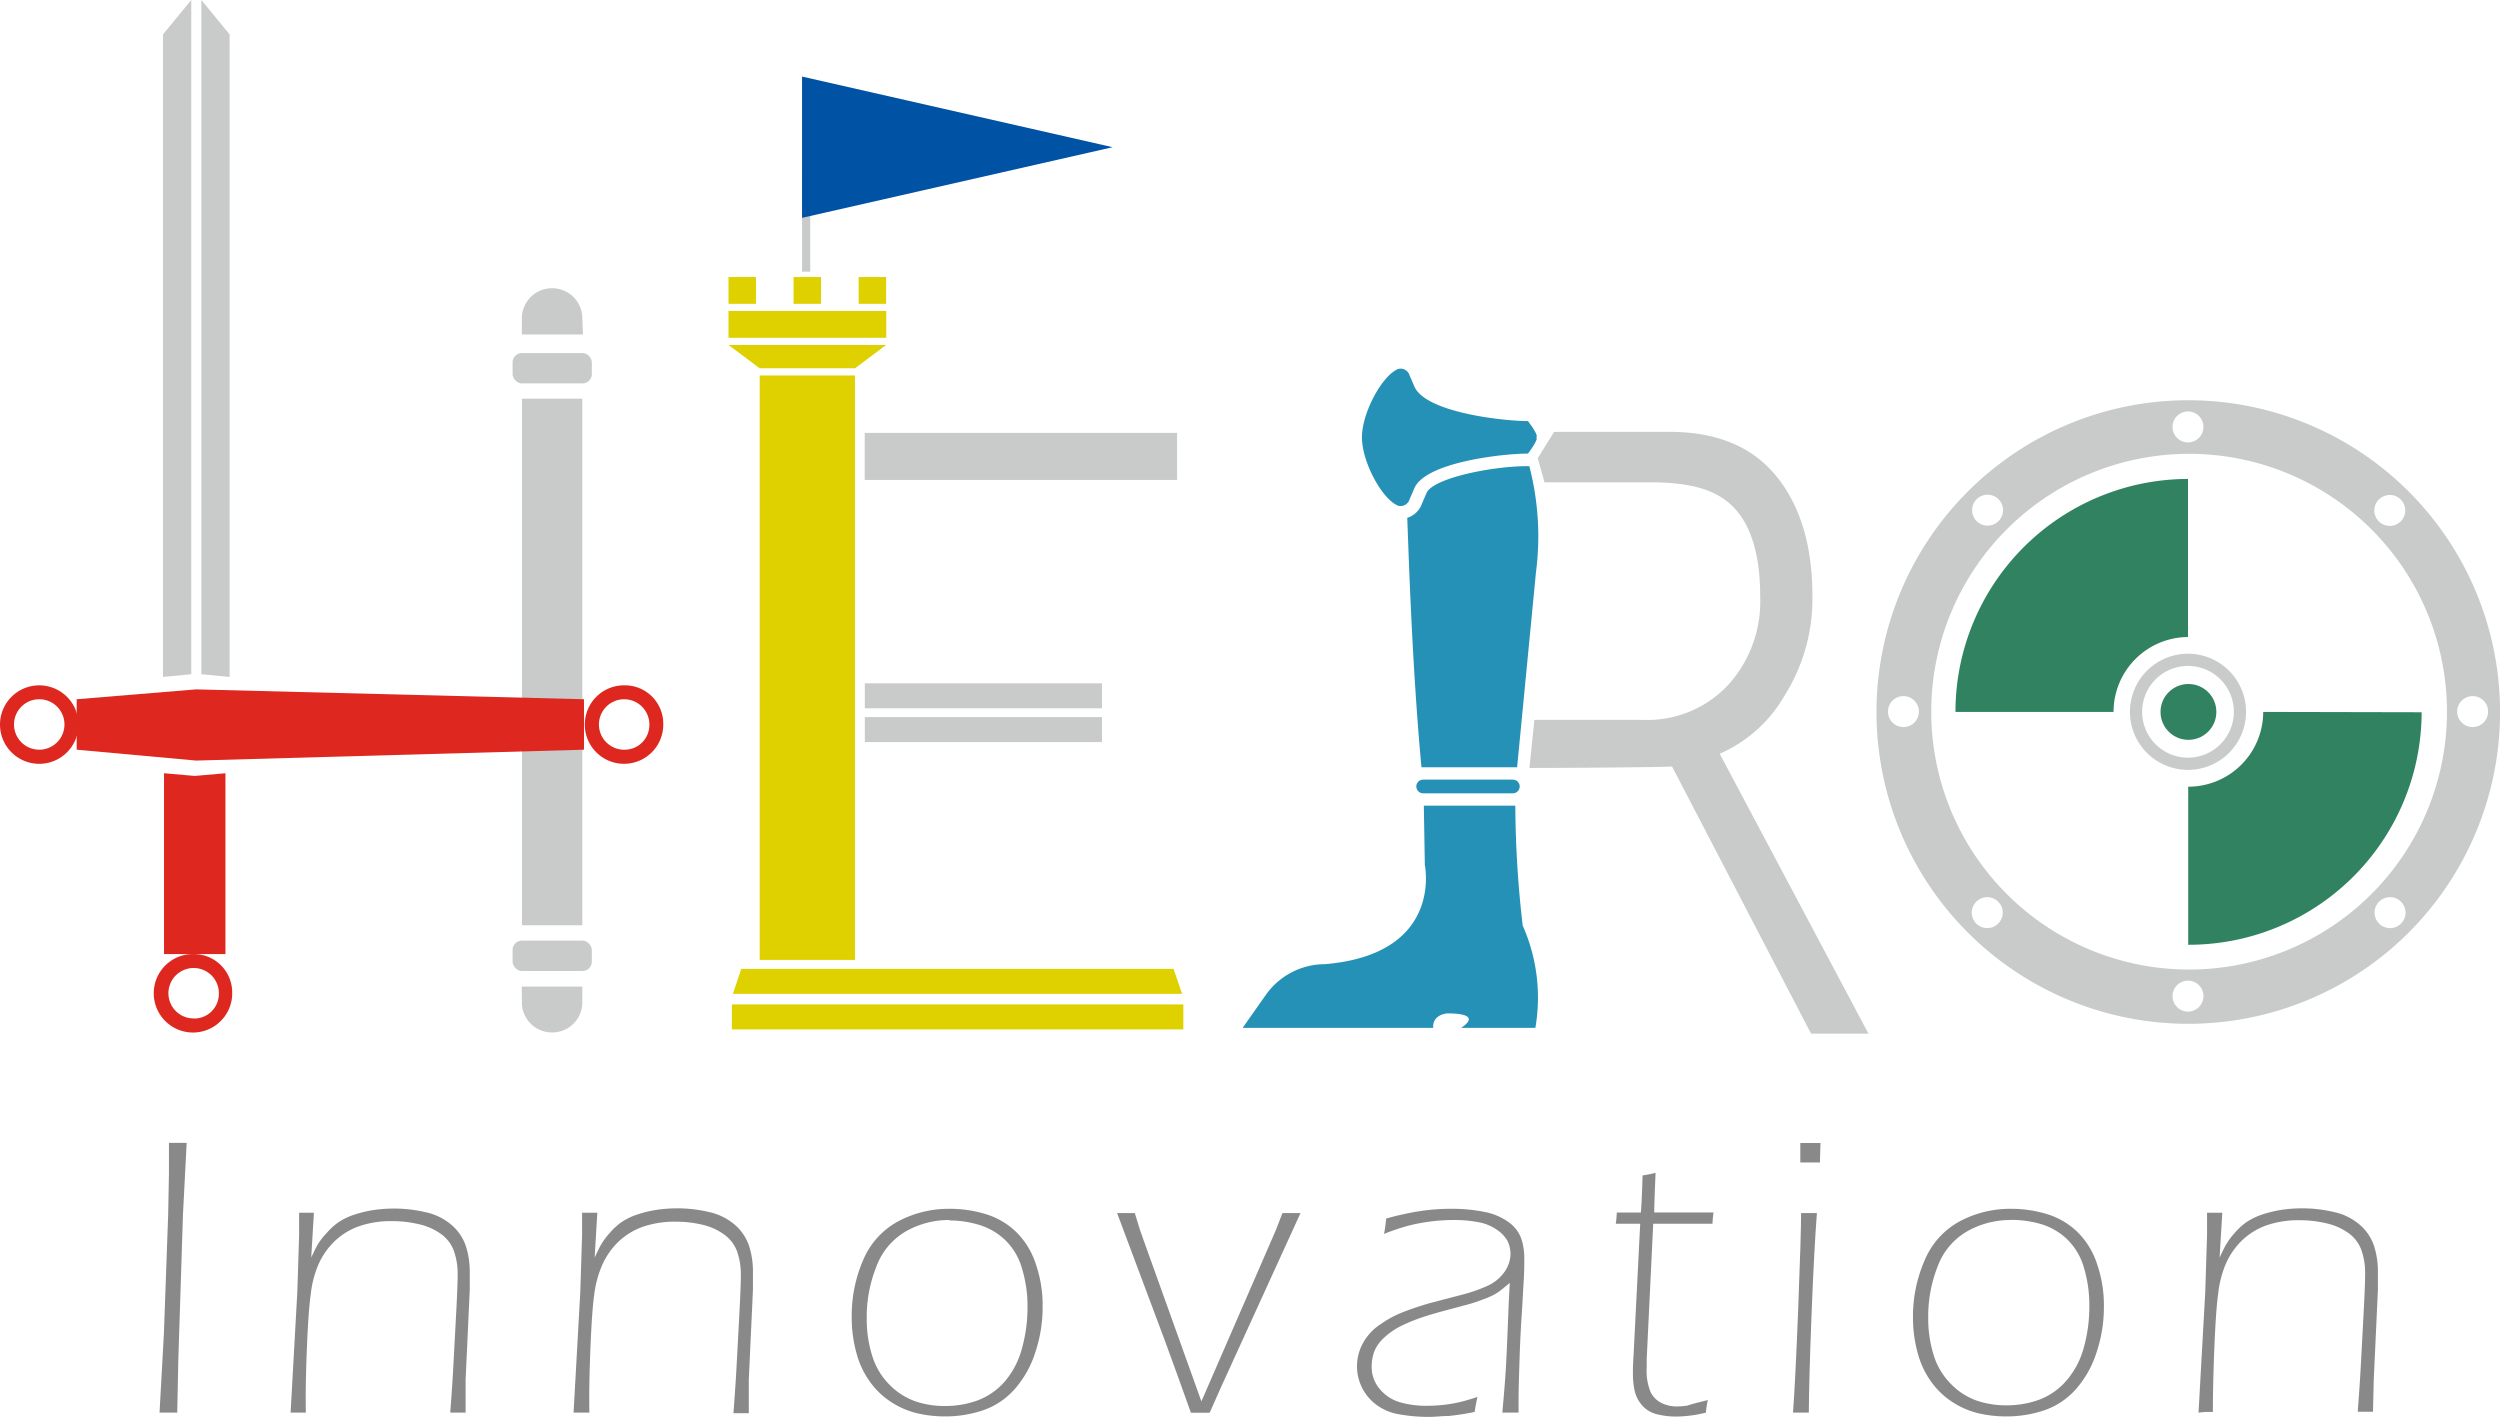 <svg xmlns="http://www.w3.org/2000/svg" viewBox="0 0 222.99 126.38"><defs><style>.cls-1{fill:#898989;}.cls-2{fill:#c9caca;}.cls-3{fill:#de271f;}.cls-4{fill:#318261;}.cls-5{fill:#2591b6;}.cls-6{fill:#dfd100;}.cls-7{fill:#0052a5;}</style></defs><g id="レイヤー_2" data-name="レイヤー 2"><g id="レイヤー_1-2" data-name="レイヤー 1"><g id="レイヤー_2-2" data-name="レイヤー 2"><g id="レイヤー_1-2-2" data-name="レイヤー 1-2"><path class="cls-1" d="M14.23,126l.39-7.07L15,108.34l.07-3.67v-2.73h1.58l-.33,6.38-.42,13.13L15.81,126H14.23Z"/><path class="cls-1" d="M25.92,126l.6-10.77.16-5.06v-2H28l-.24,4c.26-.55.47-1,.64-1.26a5.76,5.76,0,0,1,.72-.91,5.87,5.87,0,0,1,1-.93,5.67,5.67,0,0,1,1.46-.72,10.61,10.61,0,0,1,1.75-.42,12.4,12.4,0,0,1,4.66.2,5.2,5.2,0,0,1,2.31,1.15,4.27,4.27,0,0,1,1.26,1.89,7.37,7.37,0,0,1,.34,2.28c0,.37,0,.91,0,1.62l-.37,8V126H40.16c.11-1.47.21-2.87.28-4.21l.24-4.51c.09-1.67.14-2.87.14-3.61a6.12,6.12,0,0,0-.33-2.08,3.21,3.21,0,0,0-1.15-1.52,5.38,5.38,0,0,0-2-.88,10.16,10.16,0,0,0-2.33-.27,8.75,8.75,0,0,0-3,.46,6.15,6.15,0,0,0-2.13,1.3,6.61,6.61,0,0,0-1.5,2.16,9.45,9.45,0,0,0-.67,2.66c-.14,1-.25,2.6-.34,4.84s-.12,4.13-.09,5.66H25.92Z"/><path class="cls-1" d="M51.16,126l.6-10.77.16-5.06v-2h1.36l-.24,4c.26-.55.47-1,.64-1.26a6.29,6.29,0,0,1,.7-.93,5.87,5.87,0,0,1,1-.93,5.67,5.67,0,0,1,1.46-.72,10.61,10.61,0,0,1,1.75-.42,12.4,12.4,0,0,1,4.66.2,5.2,5.2,0,0,1,2.31,1.15,4.27,4.27,0,0,1,1.26,1.89,7.37,7.37,0,0,1,.34,2.28c0,.37,0,.91,0,1.62l-.37,8,0,3H65.42c.11-1.47.21-2.87.28-4.21l.24-4.51c.09-1.67.14-2.87.14-3.61a6.12,6.12,0,0,0-.33-2.08,3.21,3.21,0,0,0-1.15-1.52,5.38,5.38,0,0,0-1.95-.88,10.16,10.16,0,0,0-2.33-.27,8.75,8.75,0,0,0-3,.46,6.15,6.15,0,0,0-2.13,1.3,6.61,6.61,0,0,0-1.5,2.16A9.45,9.45,0,0,0,53,115.5c-.14,1-.25,2.6-.34,4.84s-.12,4.13-.09,5.66H51.16Z"/><path class="cls-1" d="M84.71,107.82a11,11,0,0,1,3.17.46,6.71,6.71,0,0,1,2.71,1.56,7,7,0,0,1,1.79,2.88,11.25,11.25,0,0,1,.62,3.77,12.82,12.82,0,0,1-.65,4.12,9.13,9.13,0,0,1-1.85,3.3,6.62,6.62,0,0,1-2.81,1.88,10.53,10.53,0,0,1-3.43.55,11,11,0,0,1-2.49-.29,7.43,7.43,0,0,1-2.29-1,7,7,0,0,1-1.87-1.78,7.8,7.8,0,0,1-1.22-2.59,11.79,11.79,0,0,1-.42-3.12A12.5,12.5,0,0,1,77,112.37a7,7,0,0,1,3.13-3.44A9.6,9.6,0,0,1,84.71,107.82Zm0,1a7.8,7.8,0,0,0-3.89,1A6.05,6.05,0,0,0,78.16,113a12.07,12.07,0,0,0-.85,4.6,10.91,10.91,0,0,0,.48,3.31,6.23,6.23,0,0,0,1.56,2.61A6,6,0,0,0,81.67,125a8.06,8.06,0,0,0,2.62.41,8.42,8.42,0,0,0,2.94-.51,6,6,0,0,0,2.42-1.71,7.49,7.49,0,0,0,1.51-2.94,13.58,13.58,0,0,0,.49-3.7,11.51,11.51,0,0,0-.49-3.4,5.68,5.68,0,0,0-1.51-2.55,5.76,5.76,0,0,0-2.33-1.35,9.14,9.14,0,0,0-2.65-.39Z"/><path class="cls-1" d="M106.22,126c-.67-1.91-1.44-4-2.31-6.4l-4.27-11.4h1.58l.46,1.5c.09.28.19.56.3.85L107.16,125l6.65-15.3.58-1.5H116l-7.1,15.55-1,2.26h-1.65Z"/><path class="cls-1" d="M123.45,110.06a12.54,12.54,0,0,0,.19-1.37,25.5,25.5,0,0,1,3.12-.68,18.48,18.48,0,0,1,2.68-.19,14.3,14.3,0,0,1,2.92.27,5.41,5.41,0,0,1,2.2.92,3.06,3.06,0,0,1,1.13,1.47,5.43,5.43,0,0,1,.27,1.69c0,.59,0,1.33-.06,2.23s-.1,1.87-.17,2.9-.14,2.32-.19,3.87-.08,2.66-.09,3.34V126H134c.17-1.8.28-3.26.34-4.37s.11-2.31.16-3.6.1-2.49.17-3.6c-.37.31-.65.53-.84.68a4.18,4.18,0,0,1-.63.4,6.71,6.71,0,0,1-.83.36l-.89.32c-.27.09-.94.27-2,.55s-1.8.49-2.23.63a16.28,16.28,0,0,0-2.34.93,6.57,6.57,0,0,0-1.5,1.06,3.43,3.43,0,0,0-.78,1.07,3.68,3.68,0,0,0-.28,1.43,3,3,0,0,0,.69,2,3.69,3.69,0,0,0,1.74,1.19,8.31,8.31,0,0,0,2.53.34,13.55,13.55,0,0,0,1.43-.08,12.18,12.18,0,0,0,1.3-.21c.41-.09,1-.25,1.75-.5-.11.45-.19.89-.26,1.34a22.81,22.81,0,0,1-2.32.36c-.59,0-1.15.08-1.68.08a14.66,14.66,0,0,1-2.73-.23,4.64,4.64,0,0,1-2.1-.9,4.29,4.29,0,0,1-1.25-1.55,4.31,4.31,0,0,1-.16-3.28,4.63,4.63,0,0,1,.76-1.33,4.69,4.69,0,0,1,1.13-1,9,9,0,0,1,1.83-1c.77-.31,1.61-.59,2.5-.85l2.91-.76a13.92,13.92,0,0,0,2.17-.75,3.72,3.72,0,0,0,1.58-1.25,2.81,2.81,0,0,0,.56-1.63,2.69,2.69,0,0,0-.26-1.15,2.9,2.9,0,0,0-.94-1,4.13,4.13,0,0,0-1.68-.69,11.5,11.5,0,0,0-2.11-.19,16.18,16.18,0,0,0-2.41.17,15.24,15.24,0,0,0-1.9.39A19.57,19.57,0,0,0,123.45,110.06Z"/><path class="cls-1" d="M152.33,124.88a8.41,8.41,0,0,0-.17,1.12,11.1,11.1,0,0,1-2.63.35,6.75,6.75,0,0,1-1.79-.22,2.53,2.53,0,0,1-1.28-.79,2.91,2.91,0,0,1-.65-1.27,6.8,6.8,0,0,1-.16-1.49v-.44q0-.3.06-1.32l.59-11.67h-2.18a8.44,8.44,0,0,0,.09-1h2.15c.06-.74.11-1.84.15-3.31a9.15,9.15,0,0,0,1.16-.23q-.12,2.85-.12,3.54h5.29a8.44,8.44,0,0,0-.09,1h-5.29l-.58,12.08V122a4.94,4.94,0,0,0,.34,2.15,2.11,2.11,0,0,0,1,1,3,3,0,0,0,1.3.3,6.74,6.74,0,0,0,1-.08C150.85,125.25,151.46,125.1,152.33,124.88Z"/><path class="cls-1" d="M159.93,126c.13-1.76.29-4.83.46-9.22s.26-7.25.26-8.58h1.41c-.17,2.23-.33,5.28-.48,9.13s-.23,6.74-.24,8.67h-1.41Zm.65-22.31,0-1.74h1.8l-.05,1.74h-1.8Z"/><path class="cls-1" d="M179.37,107.82a11,11,0,0,1,3.17.46,6.71,6.71,0,0,1,2.71,1.56,7,7,0,0,1,1.79,2.88,11.25,11.25,0,0,1,.62,3.77,12.82,12.82,0,0,1-.65,4.12,9.13,9.13,0,0,1-1.85,3.3,6.62,6.62,0,0,1-2.81,1.88,10.53,10.53,0,0,1-3.43.55,11,11,0,0,1-2.49-.29,7.43,7.43,0,0,1-2.29-1,7,7,0,0,1-1.87-1.78,7.8,7.8,0,0,1-1.22-2.59,11.79,11.79,0,0,1-.42-3.12,12.5,12.5,0,0,1,1.06-5.19,7,7,0,0,1,3.16-3.46A9.6,9.6,0,0,1,179.37,107.82Zm0,1a7.8,7.8,0,0,0-3.89,1,6,6,0,0,0-2.64,3.12,12.07,12.07,0,0,0-.85,4.6,10.91,10.91,0,0,0,.48,3.31,6.23,6.23,0,0,0,1.56,2.61,6,6,0,0,0,2.32,1.48,8.06,8.06,0,0,0,2.62.41,8.42,8.42,0,0,0,2.94-.51,6,6,0,0,0,2.42-1.71,7.49,7.49,0,0,0,1.54-2.94,13.58,13.58,0,0,0,.49-3.7,11.61,11.61,0,0,0-.48-3.41,5.68,5.68,0,0,0-1.51-2.55,5.76,5.76,0,0,0-2.33-1.35,9.51,9.51,0,0,0-2.7-.37Z"/><path class="cls-1" d="M196.1,126l.6-10.77.16-5.06v-2h1.36l-.24,4c.26-.55.47-1,.64-1.26a6.29,6.29,0,0,1,.7-.93,5.87,5.87,0,0,1,1-.93,5.67,5.67,0,0,1,1.46-.72,10.61,10.61,0,0,1,1.75-.42,12.4,12.4,0,0,1,4.66.2,5.2,5.2,0,0,1,2.31,1.15,4.27,4.27,0,0,1,1.26,1.89,7.37,7.37,0,0,1,.34,2.28c0,.37,0,.91,0,1.62l-.37,8-.07,2.87h-1.36c.11-1.47.21-2.87.28-4.21l.24-4.51c.09-1.67.14-2.87.14-3.61a6.12,6.12,0,0,0-.33-2.08,3.21,3.21,0,0,0-1.15-1.52,5.38,5.38,0,0,0-2-.88,10.16,10.16,0,0,0-2.33-.27,8.75,8.75,0,0,0-3,.46,6.15,6.15,0,0,0-2.13,1.3,6.61,6.61,0,0,0-1.5,2.16,9.45,9.45,0,0,0-.67,2.66c-.14,1-.25,2.6-.34,4.84s-.13,4.13-.13,5.68h-.71Z"/><rect class="cls-2" x="46.56" y="35.56" width="5.38" height="46.97"/><rect class="cls-2" x="45.72" y="83.9" width="7.07" height="2.71" rx="0.83"/><rect class="cls-2" x="45.72" y="31.49" width="7.07" height="2.71" rx="0.83"/><path class="cls-2" d="M46.55,89.42a2.68,2.68,0,0,0,2.67,2.67h.05a2.68,2.68,0,0,0,2.67-2.67V88h-5.4Z"/><path class="cls-2" d="M51.94,28.38a2.68,2.68,0,0,0-2.67-2.67h-.05a2.68,2.68,0,0,0-2.67,2.67h0v1.45H52Z"/><polygon class="cls-3" points="17.37 69.21 14.63 68.97 14.63 85.1 20.11 85.1 20.11 68.97 17.37 69.21"/><polygon class="cls-3" points="6.84 62.37 17.49 61.49 52.09 62.37 52.09 66.87 17.49 67.84 6.84 66.87 6.84 62.37"/><path class="cls-3" d="M3.5,61.13A3.5,3.5,0,1,0,7,64.63,3.5,3.5,0,0,0,3.5,61.13Zm0,5.74a2.25,2.25,0,1,1,2.25-2.25A2.25,2.25,0,0,1,3.5,66.87Z"/><path class="cls-3" d="M17.37,85.1a3.5,3.5,0,1,0,3.34,3.66V88.6a3.42,3.42,0,0,0-3.34-3.5Zm0,5.74a2.25,2.25,0,1,1,2.15-2.35v.1a2.2,2.2,0,0,1-2.14,2.26h0Z"/><path class="cls-3" d="M55.77,61.13a3.5,3.5,0,1,0,3.39,3.61v-.12a3.42,3.42,0,0,0-3.35-3.49Zm0,5.74a2.25,2.25,0,1,1,2.15-2.35v.1a2.2,2.2,0,0,1-2.15,2.25Z"/><path class="cls-4" d="M195.16,56.82h0V42.72A20.78,20.78,0,0,0,174.42,63.5h14.1A6.68,6.68,0,0,1,195.16,56.82Z"/><path class="cls-4" d="M201.87,63.5h0a6.68,6.68,0,0,1-6.69,6.67h0v14.1A20.78,20.78,0,0,0,216,63.53v0Z"/><path class="cls-2" d="M195.16,58.31a5.18,5.18,0,1,0,5.18,5.18h0A5.18,5.18,0,0,0,195.16,58.31Zm0,9.27a4.09,4.09,0,1,1,4.09-4.09h0A4.09,4.09,0,0,1,195.16,67.58Z"/><circle class="cls-4" cx="195.2" cy="63.5" r="2.49"/><path class="cls-2" d="M195.16,35.7a27.81,27.81,0,1,0,.05,0Zm0,1a1.38,1.38,0,1,1-1.38,1.38,1.38,1.38,0,0,1,1.38-1.38Zm0,50.77a1.38,1.38,0,1,1-1.38,1.38,1.38,1.38,0,0,1,1.38-1.38Zm-26.76-24a1.38,1.38,0,1,1,1.38,1.38,1.38,1.38,0,0,1-1.38-1.38Zm50.77,0a1.38,1.38,0,1,1,1.38,1.38,1.38,1.38,0,0,1-1.38-1.38v0ZM176.28,82.38a1.38,1.38,0,1,1,1.95,0h0A1.38,1.38,0,0,1,176.28,82.38Zm35.88-35.9a1.38,1.38,0,1,1,2,0h0A1.38,1.38,0,0,1,212.16,46.48Zm2,35.9a1.38,1.38,0,1,1,0-1.95h0A1.38,1.38,0,0,1,214.16,82.38Zm-35.9-35.9a1.38,1.38,0,1,1,0-1.95h0a1.38,1.38,0,0,1,0,1.95Zm17,40a23,23,0,1,1,23-23,23,23,0,0,1-23,23h-.14Z"/><path class="cls-2" d="M153.39,67.23a12.37,12.37,0,0,0,5.77-5.16,16.17,16.17,0,0,0,2.5-8.89q0-6.76-3.22-10.71t-9.52-3.95h-10.3l-1.46,2.35.6,2.15h9.43c3.54,0,5.91.63,7.46,2.25S157,49.52,157,53.16A11.09,11.09,0,0,1,154.23,61a9.85,9.85,0,0,1-7.68,3.21h-9.69l-.44,4.29c4.25,0,12.44-.08,12.72-.13l12.4,23.83h5.12Z"/><path class="cls-5" d="M136.41,41.58h-.18c-3.17,0-8.48,1.08-9,2.42l-.43,1a2,2,0,0,1-1.28,1.19c.1,2.29.4,13,1.27,22.25h8.53L137,51.07A24.94,24.94,0,0,0,136.41,41.58Z"/><path class="cls-5" d="M136.29,37.56c-2.11,0-9.14-.74-10.14-3.1l-.43-1a.83.83,0,0,0-1-.55c-1.41.54-3.24,3.88-3.24,6.1s1.82,5.56,3.24,6.1a.83.83,0,0,0,1-.55l.43-1c1-2.36,8-3.11,10.14-3.1,0,0,1.1-1.45.69-1.45C137.4,39,136.29,37.56,136.29,37.56Z"/><path class="cls-5" d="M135.16,71.86H127l.09,5.31s1.69,7.93-8.9,8.83h0a6.47,6.47,0,0,0-5.29,2.75l-2.06,2.93h17s-.19-1.08,1.21-1.29c3.48,0,1.27,1.29,1.27,1.29h6.63a15.86,15.86,0,0,0-1.13-9.12A95.65,95.65,0,0,1,135.16,71.86Z"/><path class="cls-5" d="M126.94,69.54h8a.61.61,0,0,1,.61.61h0a.61.61,0,0,1-.61.61h-8a.61.61,0,0,1-.61-.61h0A.61.61,0,0,1,126.94,69.54Z"/><rect class="cls-2" x="77.14" y="60.95" width="21.15" height="2.23"/><rect class="cls-2" x="77.14" y="63.96" width="21.15" height="2.23"/><rect class="cls-6" x="65.28" y="89.59" width="40.27" height="2.23"/><rect class="cls-2" x="77.13" y="38.61" width="27.86" height="4.2"/><polygon class="cls-6" points="65.37 88.65 66.12 86.42 104.68 86.42 105.44 88.65 65.37 88.65"/><polygon class="cls-6" points="67.76 32.85 76.26 32.85 79.04 30.77 64.98 30.77 67.76 32.85"/><rect class="cls-6" x="64.98" y="27.74" width="14.07" height="2.39"/><rect class="cls-6" x="76.59" y="24.71" width="2.45" height="2.39"/><rect class="cls-6" x="70.78" y="24.71" width="2.45" height="2.39"/><rect class="cls-6" x="64.98" y="24.71" width="2.45" height="2.39"/><path class="cls-6" d="M67.76,33.49V85.62h8.5V33.49Z"/><rect class="cls-2" x="71.54" y="15" width="0.73" height="9.23"/><polygon class="cls-7" points="71.54 6.83 71.54 19.43 99.24 13.13 71.54 6.83"/><polygon class="cls-2" points="17.06 60.14 14.54 60.38 14.54 3.07 17.06 0 17.06 60.14"/><polygon class="cls-2" points="17.96 60.14 20.48 60.38 20.48 3.07 17.96 0 17.96 60.14"/></g></g></g></g></svg>